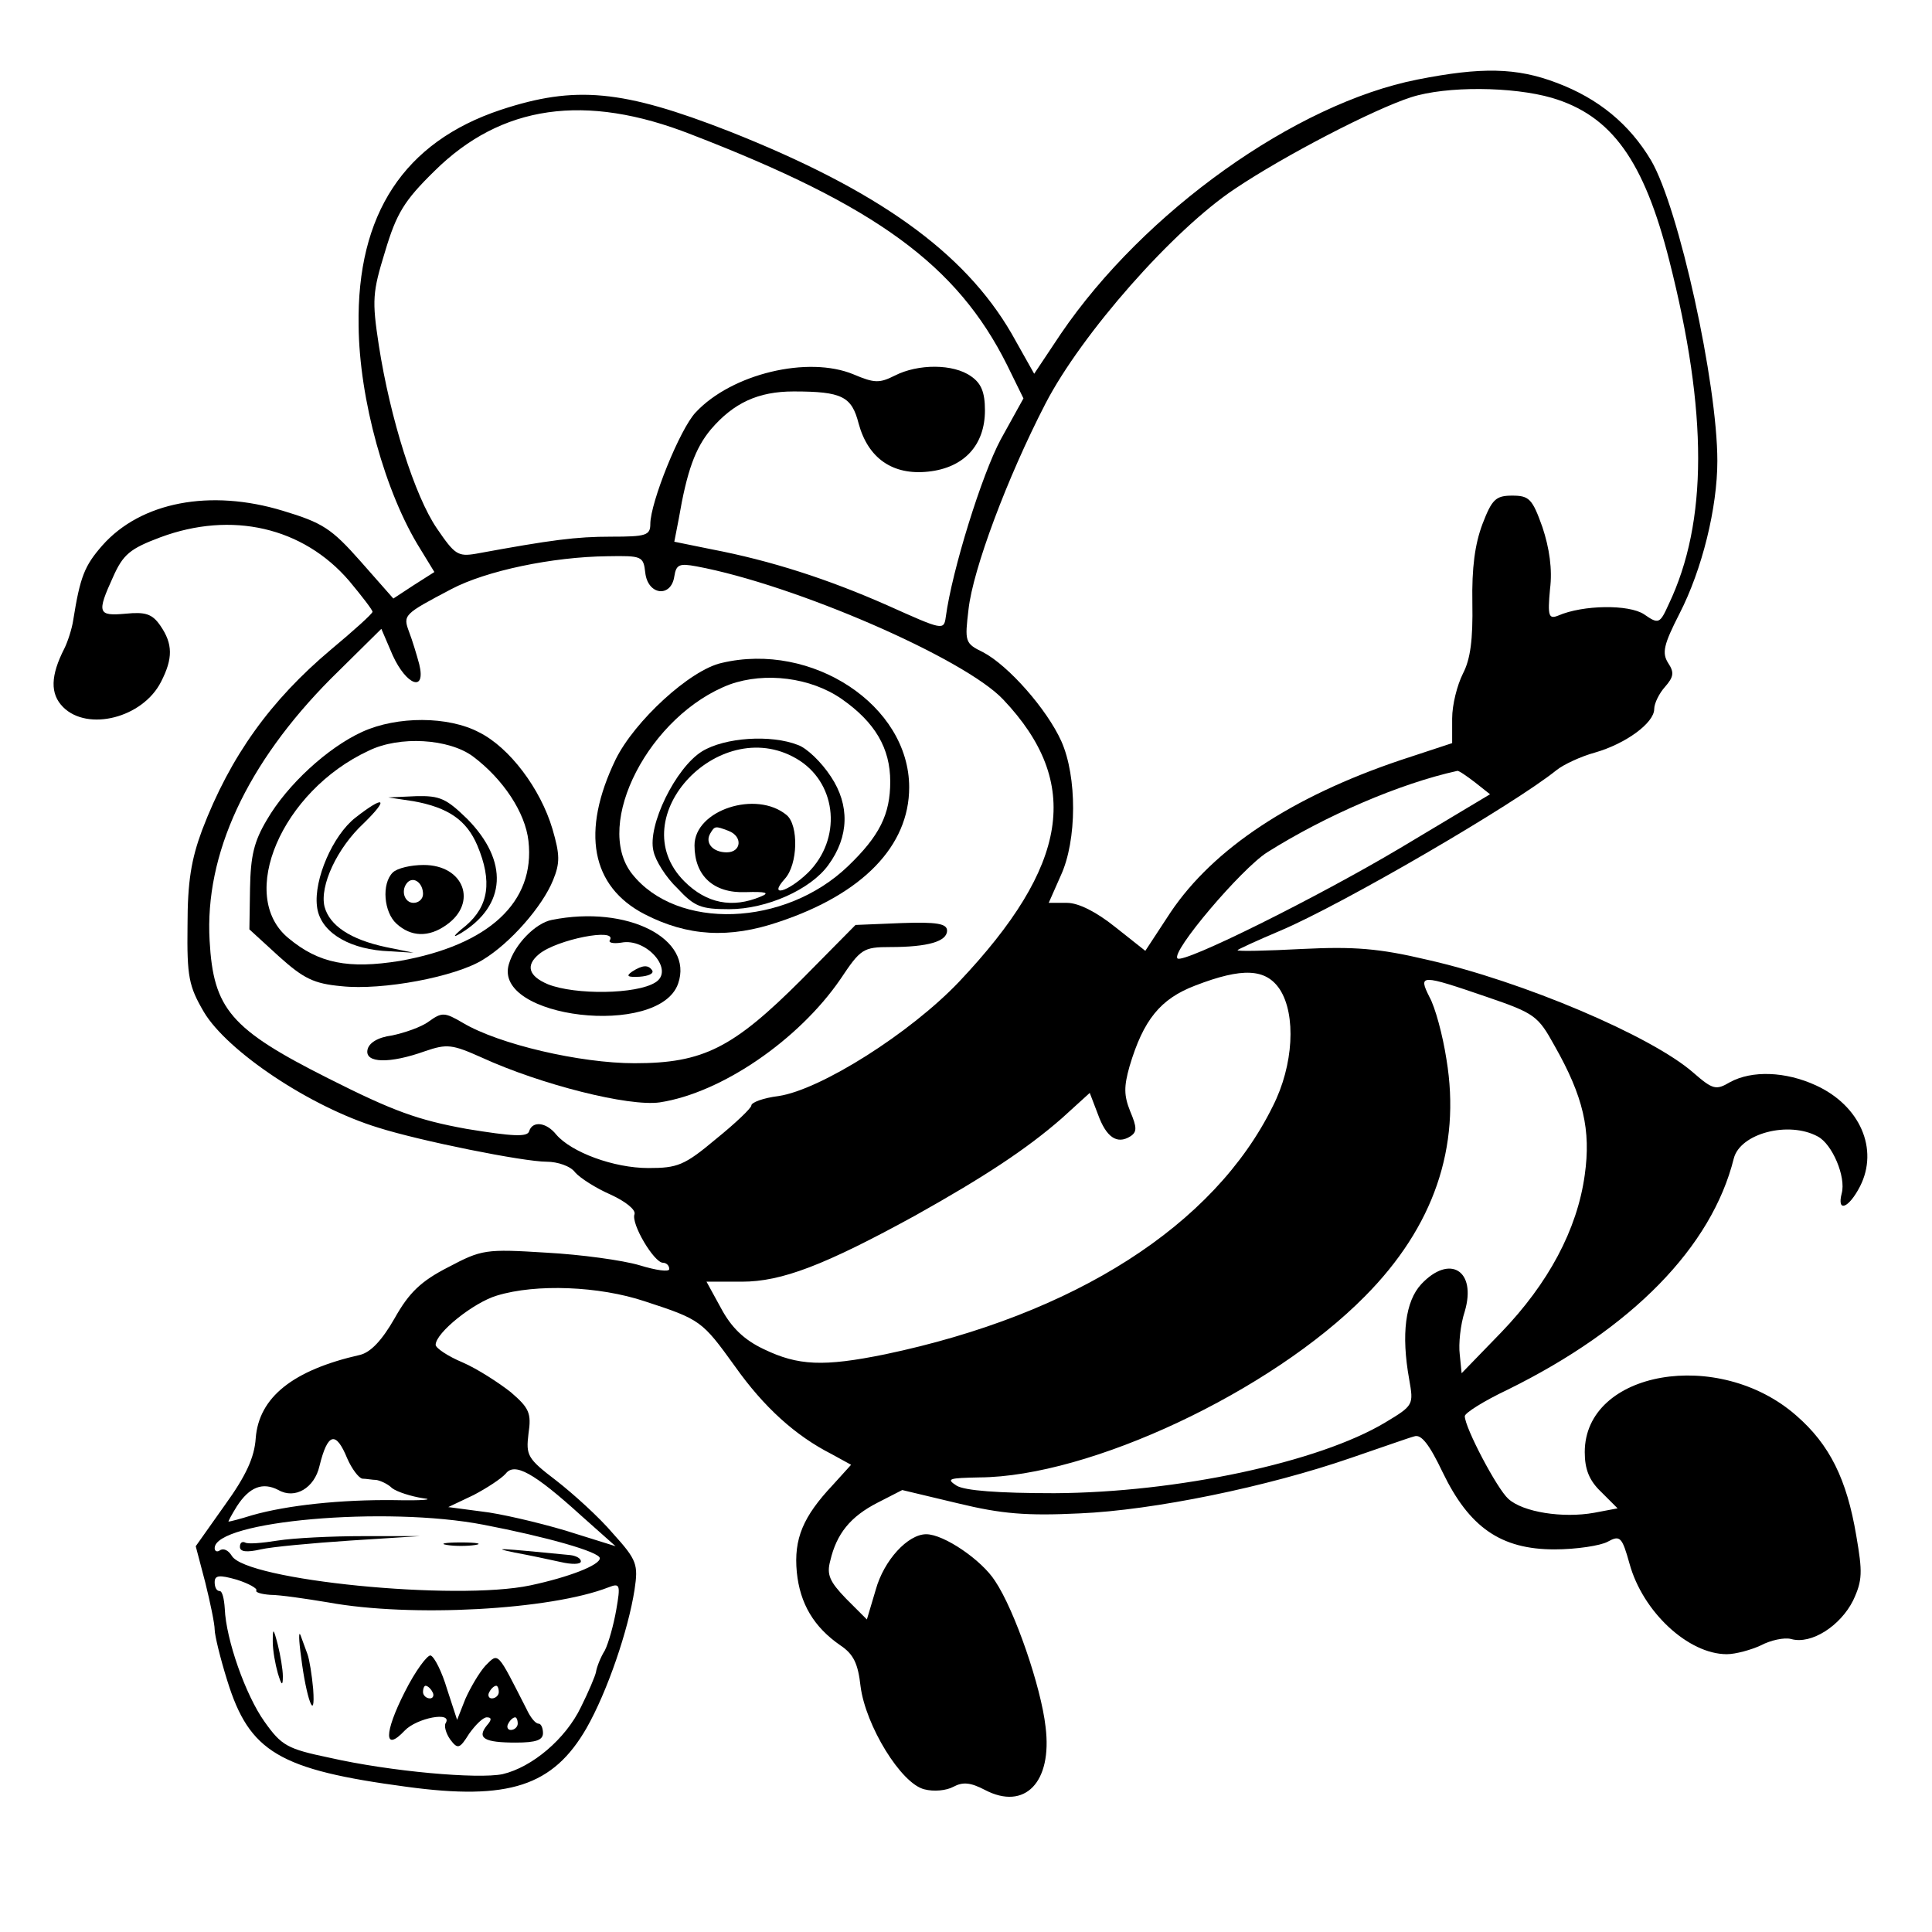 <?xml version="1.0" standalone="no"?>
<!DOCTYPE svg PUBLIC "-//W3C//DTD SVG 20010904//EN"
 "http://www.w3.org/TR/2001/REC-SVG-20010904/DTD/svg10.dtd">
<svg version="1.0" xmlns="http://www.w3.org/2000/svg"
 width="306pt" height="306pt" viewBox="0 0 306 306"
 preserveAspectRatio="xMidYMid meet">
<g transform="translate(0,306) scale(0.1,-0.1)"
fill="#000000" stroke="none">
<path d="M2245 2934 c-193 -38 -433 -209 -565 -403 l-42 -63 -36 64 c-75 129
-212 227 -447 320 -169 66 -244 73 -362 34 -153 -51 -228 -165 -225 -342 1
-116 42 -265 98 -354 l22 -36 -33 -21 -32 -21 -52 59 c-46 52 -60 61 -123 80
-115 35 -225 14 -286 -55 -28 -32 -35 -49 -46 -118 -2 -14 -9 -35 -14 -45 -22
-43 -23 -72 -2 -93 39 -39 126 -17 155 40 19 37 19 60 -1 89 -13 19 -24 22
-55 19 -44 -4 -46 1 -20 58 16 36 27 45 75 63 113 42 226 16 299 -69 20 -24
37 -46 37 -49 0 -3 -30 -30 -66 -60 -95 -80 -159 -168 -204 -286 -17 -46 -23
-81 -23 -151 -1 -81 2 -96 26 -137 37 -62 168 -150 276 -183 66 -21 230 -54
267 -54 17 0 38 -7 45 -17 8 -9 33 -25 56 -35 24 -11 40 -24 38 -31 -6 -15 31
-77 45 -77 5 0 10 -4 10 -10 0 -5 -21 -2 -47 6 -27 8 -93 17 -148 20 -96 6
-102 5 -155 -23 -43 -22 -62 -40 -85 -81 -20 -35 -38 -54 -55 -58 -106 -24
-160 -67 -165 -132 -2 -30 -15 -59 -49 -106 l-46 -65 15 -57 c8 -32 15 -66 15
-75 0 -9 9 -46 20 -81 35 -113 82 -141 284 -168 162 -22 232 1 285 93 33 58
66 155 76 219 6 40 4 47 -34 89 -22 26 -63 63 -90 84 -46 35 -48 40 -44 74 5
33 1 41 -28 66 -19 15 -53 37 -76 47 -24 10 -43 23 -43 28 0 19 60 67 97 78
62 19 162 15 234 -9 89 -29 91 -31 143 -103 46 -65 96 -110 153 -139 l31 -17
-29 -32 c-47 -50 -62 -85 -57 -138 5 -50 27 -87 69 -116 21 -14 28 -29 32 -65
8 -62 64 -154 101 -163 15 -4 35 -2 46 4 15 8 27 7 50 -5 63 -33 107 12 96
100 -7 63 -49 185 -80 231 -21 33 -81 74 -109 74 -29 0 -67 -41 -80 -88 l-14
-47 -33 33 c-26 27 -31 38 -25 60 10 43 32 70 75 92 l39 20 88 -21 c70 -17
109 -20 193 -16 117 5 297 42 430 88 47 16 92 32 100 34 11 4 24 -13 45 -57
42 -87 92 -122 177 -122 35 0 73 6 84 12 20 11 23 8 35 -35 21 -76 93 -143
154 -143 14 0 39 7 54 14 15 8 37 13 48 10 32 -9 78 21 98 61 15 32 15 45 5
103 -15 89 -42 144 -95 190 -123 108 -335 71 -335 -58 0 -27 7 -45 26 -63 l26
-26 -37 -7 c-50 -9 -113 1 -136 22 -18 16 -69 113 -69 131 0 5 30 24 68 42
197 97 323 226 358 366 10 40 87 60 133 35 23 -12 45 -64 38 -90 -8 -31 11
-24 29 11 30 59 0 128 -70 160 -48 22 -101 24 -136 5 -22 -13 -27 -12 -58 15
-66 58 -271 145 -422 179 -76 18 -116 21 -197 17 -57 -3 -103 -4 -103 -2 0 1
30 15 68 31 99 42 370 200 437 254 11 9 39 22 61 28 49 14 94 47 94 69 0 9 8
25 17 35 14 16 15 23 5 38 -10 16 -7 29 18 78 36 70 60 168 60 242 0 123 -61
401 -105 476 -34 57 -83 98 -150 123 -63 24 -119 25 -220 5z m213 -29 c95 -28
146 -100 186 -258 61 -240 61 -414 -1 -544 -14 -31 -16 -32 -39 -16 -24 16
-97 15 -136 -2 -15 -6 -17 -1 -13 42 4 31 -1 65 -12 98 -16 45 -21 50 -48 50
-26 0 -32 -6 -47 -45 -12 -32 -17 -69 -16 -125 1 -58 -3 -89 -15 -112 -9 -18
-17 -49 -17 -71 l0 -39 -82 -27 c-172 -58 -296 -140 -364 -241 l-40 -61 -48
38 c-30 24 -58 38 -76 38 l-29 0 19 43 c26 56 26 157 1 213 -23 51 -84 120
-124 141 -29 14 -29 17 -23 68 7 63 61 208 122 326 57 110 202 275 300 340 79
53 220 126 279 145 56 18 161 17 223 -1z m-1363 -58 c293 -113 421 -207 500
-365 l26 -53 -36 -65 c-30 -56 -77 -207 -87 -281 -3 -22 -5 -21 -92 18 -95 42
-185 71 -279 89 l-59 12 7 36 c13 76 26 112 51 142 36 42 75 60 131 60 77 0
92 -8 103 -51 15 -55 54 -82 110 -76 57 6 90 42 90 97 0 29 -6 43 -22 54 -28
20 -84 20 -121 1 -24 -12 -32 -12 -65 2 -72 30 -193 1 -250 -60 -25 -26 -72
-143 -72 -177 0 -18 -7 -20 -62 -20 -56 0 -94 -5 -214 -27 -29 -5 -34 -1 -62
40 -35 51 -74 174 -92 290 -11 72 -10 84 10 149 18 60 30 80 78 127 106 105
239 124 407 58z m-73 -694 c4 -36 41 -40 46 -6 3 19 8 21 35 16 156 -29 425
-146 486 -211 125 -132 104 -263 -70 -447 -77 -81 -219 -171 -286 -181 -24 -3
-43 -10 -43 -15 0 -4 -25 -28 -56 -53 -50 -42 -61 -46 -107 -46 -55 0 -122 25
-146 53 -16 20 -38 22 -43 5 -3 -9 -26 -8 -99 4 -77 14 -116 28 -219 80 -155
78 -182 110 -188 218 -8 137 59 281 192 415 l80 79 18 -42 c22 -48 53 -59 42
-14 -4 15 -11 38 -16 51 -10 27 -9 28 67 68 55 29 160 51 247 52 55 1 57 0 60
-26z m1314 -332 l24 -19 -142 -85 c-131 -78 -344 -184 -353 -175 -11 10 101
142 142 168 92 58 210 109 301 129 2 1 15 -8 28 -18z m-309 -328 c26 -40 22
-120 -11 -185 -93 -189 -314 -330 -614 -393 -98 -20 -138 -18 -192 8 -32 15
-52 35 -68 65 l-23 42 56 0 c63 0 131 26 275 105 109 61 176 105 232 154 l44
40 13 -34 c13 -36 30 -48 51 -35 11 7 11 14 0 40 -10 25 -10 39 -1 71 22 74
49 107 104 128 75 29 112 27 134 -6z m328 -12 c76 -26 81 -30 107 -77 46 -81
58 -134 48 -205 -12 -87 -58 -172 -132 -249 l-63 -65 -3 30 c-2 16 1 47 8 68
19 65 -24 91 -69 43 -25 -27 -32 -79 -19 -151 7 -40 7 -41 -38 -68 -105 -63
-329 -111 -524 -112 -89 0 -142 4 -155 12 -17 11 -12 12 36 13 175 1 462 136
611 287 109 110 152 236 129 375 -6 39 -18 83 -27 99 -18 36 -14 36 91 0z
m-1805 -731 c7 -16 18 -31 24 -32 6 0 16 -2 22 -2 6 -1 18 -6 25 -13 8 -6 30
-13 49 -16 19 -2 -1 -4 -45 -3 -85 1 -170 -8 -226 -24 -19 -6 -35 -10 -37 -10
-1 0 5 11 13 24 20 31 41 39 66 26 26 -15 57 3 65 38 13 53 26 56 44 12z m371
-91 l54 -48 -80 25 c-44 13 -104 27 -132 30 l-53 7 40 19 c21 11 44 26 51 34
14 18 44 2 120 -67z m-155 -14 c99 -19 184 -43 184 -53 0 -11 -49 -30 -110
-43 -118 -25 -451 8 -473 47 -5 8 -12 12 -18 9 -5 -4 -9 -2 -9 3 0 43 271 67
426 37z m-360 -104 c-2 -3 8 -6 22 -7 15 0 56 -6 92 -12 131 -24 352 -12 444
24 18 7 19 4 12 -36 -4 -23 -12 -52 -18 -64 -7 -11 -13 -27 -14 -34 -1 -6 -12
-32 -24 -56 -24 -50 -77 -95 -124 -106 -39 -8 -177 4 -274 26 -67 14 -76 19
-103 57 -30 42 -61 130 -63 179 -1 16 -4 28 -8 28 -5 0 -8 6 -8 14 0 11 7 12
35 4 19 -6 33 -14 31 -17z"/>
<path d="M1143 2010 c-50 -11 -138 -92 -168 -153 -55 -114 -39 -201 46 -245
68 -35 134 -39 213 -12 132 44 206 120 206 213 0 130 -154 231 -297 197z m190
-57 c53 -37 77 -78 77 -131 0 -52 -17 -86 -67 -134 -100 -96 -271 -102 -342
-12 -62 79 28 252 155 300 56 20 128 11 177 -23z"/>
<path d="M1112 1870 c-42 -26 -87 -118 -77 -158 3 -15 20 -42 38 -59 27 -29
37 -33 82 -33 59 0 129 31 157 70 33 45 34 95 4 140 -15 23 -38 45 -52 50 -43
17 -116 12 -152 -10z m155 -15 c59 -39 66 -124 13 -177 -32 -31 -64 -40 -37
-10 21 23 22 85 3 101 -48 40 -146 8 -146 -48 0 -48 30 -76 81 -74 32 1 39 -1
24 -7 -45 -19 -86 -11 -121 24 -102 102 60 271 183 191z m-113 -111 c23 -9 20
-34 -3 -34 -22 0 -35 15 -26 30 7 12 8 12 29 4z"/>
<path d="M574 1901 c-55 -25 -119 -84 -151 -139 -21 -35 -26 -58 -27 -109 l-1
-65 47 -43 c39 -35 55 -43 99 -47 65 -7 181 15 224 42 43 26 94 84 111 126 11
27 11 40 -1 81 -19 64 -68 129 -116 153 -49 26 -130 26 -185 1z m175 -39 c48
-36 83 -89 88 -134 11 -97 -63 -165 -204 -190 -81 -13 -128 -4 -176 36 -82 67
-11 233 127 297 49 24 127 19 165 -9z"/>
<path d="M655 1791 c55 -10 84 -30 101 -70 24 -57 18 -96 -18 -127 -20 -16
-23 -21 -8 -12 72 44 76 114 10 181 -33 32 -43 37 -81 36 l-44 -2 40 -6z"/>
<path d="M563 1765 c-36 -28 -66 -98 -61 -140 4 -39 46 -66 104 -71 l49 -3
-44 9 c-56 12 -89 34 -97 64 -8 33 20 93 62 132 41 40 33 45 -13 9z"/>
<path d="M622 1678 c-18 -18 -14 -63 6 -81 23 -21 51 -22 79 -2 50 35 28 95
-36 95 -20 0 -42 -5 -49 -12z m48 -34 c0 -8 -7 -14 -15 -14 -15 0 -21 21 -9
33 10 9 24 -2 24 -19z"/>
<path d="M874 1603 c-26 -5 -59 -39 -68 -70 -26 -86 238 -117 268 -31 25 71
-80 125 -200 101z m92 -32 c-3 -4 5 -6 18 -4 40 8 85 -44 54 -63 -30 -19 -127
-20 -170 -3 -31 13 -36 30 -14 48 28 23 124 42 112 22z"/>
<path d="M1001 1521 c-10 -7 -7 -9 12 -8 14 1 23 5 20 10 -6 9 -15 9 -32 -2z"/>
<path d="M1270 1509 c-109 -109 -156 -133 -265 -133 -86 0 -215 30 -272 64
-29 17 -33 17 -54 2 -12 -9 -39 -18 -58 -22 -23 -3 -37 -12 -39 -23 -4 -21 35
-22 91 -2 35 12 43 11 90 -10 94 -43 233 -78 282 -71 98 15 220 99 286 195 32
48 36 51 79 51 60 0 90 9 90 26 0 11 -16 14 -72 12 l-73 -3 -85 -86z"/>
<path d="M440 620 c-25 -4 -48 -6 -52 -3 -5 2 -8 -1 -8 -7 0 -8 11 -9 33 -4
17 4 82 10 142 14 l110 7 -90 0 c-49 0 -110 -3 -135 -7z"/>
<path d="M708 613 c12 -2 32 -2 45 0 12 2 2 4 -23 4 -25 0 -35 -2 -22 -4z"/>
<path d="M815 601 c22 -4 55 -11 73 -15 17 -4 32 -4 32 1 0 5 -8 9 -17 10
-113 11 -127 12 -88 4z"/>
<path d="M432 460 c0 -14 4 -36 8 -50 6 -20 8 -21 8 -5 0 11 -4 34 -8 50 -7
27 -8 27 -8 5z"/>
<path d="M477 435 c8 -65 23 -106 19 -50 -2 22 -6 47 -9 55 -3 8 -8 22 -11 30
-3 8 -3 -7 1 -35z"/>
<path d="M641 380 c-33 -65 -33 -96 0 -61 19 20 76 31 65 12 -3 -4 0 -16 7
-26 12 -16 15 -15 30 9 10 14 22 26 28 26 8 0 8 -4 0 -13 -16 -20 -4 -27 46
-27 32 0 43 4 43 15 0 8 -3 15 -7 15 -5 0 -13 10 -19 23 -47 92 -44 90 -65 69
-10 -11 -24 -35 -32 -53 l-13 -33 -16 49 c-8 27 -20 51 -26 53 -5 1 -24 -24
-41 -58z m44 0 c3 -5 1 -10 -4 -10 -6 0 -11 5 -11 10 0 6 2 10 4 10 3 0 8 -4
11 -10z m105 0 c0 -5 -5 -10 -11 -10 -5 0 -7 5 -4 10 3 6 8 10 11 10 2 0 4 -4
4 -10z m30 -50 c0 -5 -5 -10 -11 -10 -5 0 -7 5 -4 10 3 6 8 10 11 10 2 0 4 -4
4 -10z"/>
</g>
</svg>
